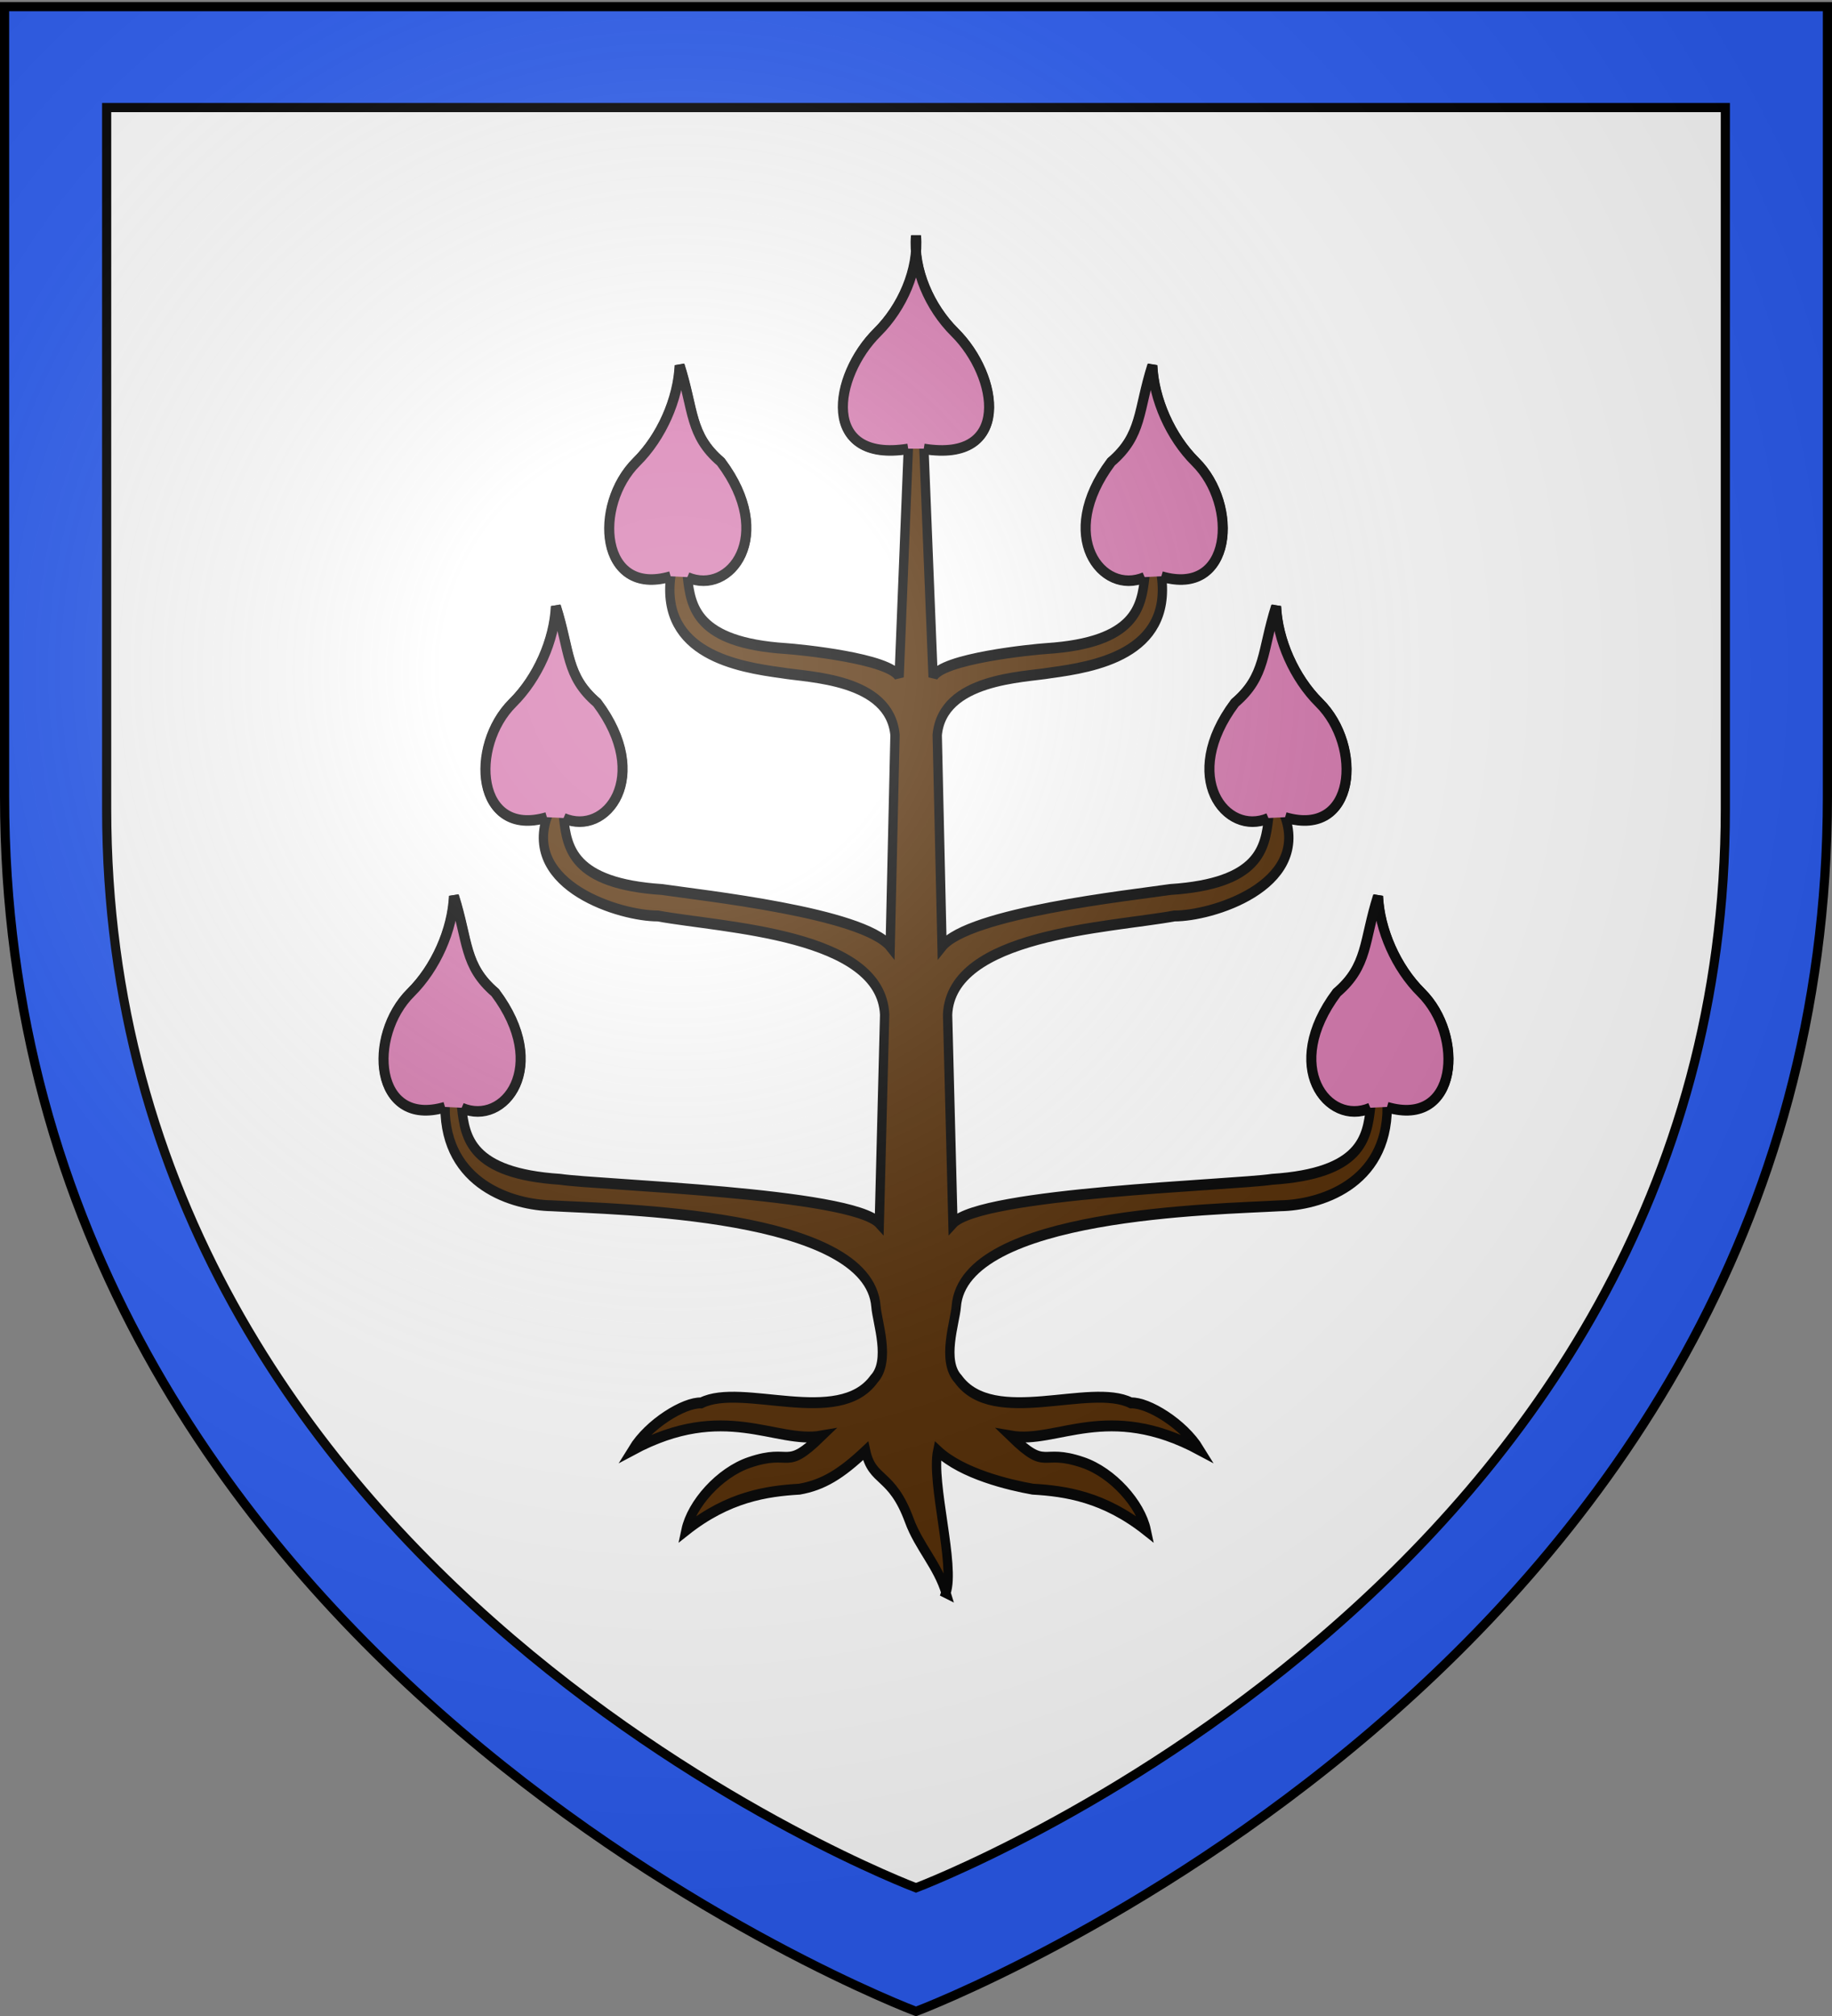 <svg xmlns="http://www.w3.org/2000/svg" xmlns:xlink="http://www.w3.org/1999/xlink" width="600" height="660" version="1.0"><rect width="100%" height="100%" fill="#808080" stroke="none"/><desc>Flag of Canton of Valais (Wallis)</desc><defs><g id="c"><path id="b" d="M0 0v1h.5z" transform="rotate(18 3.157 -.5)"/><use xlink:href="#b" width="810" height="540" transform="scale(-1 1)"/></g><g id="d"><use xlink:href="#c" width="810" height="540" transform="rotate(72)"/><use xlink:href="#c" width="810" height="540" transform="rotate(144)"/></g><g id="g"><path id="f" d="M0 0v1h.5z" transform="rotate(18 3.157 -.5)"/><use xlink:href="#f" width="810" height="540" transform="scale(-1 1)"/></g><g id="h"><use xlink:href="#g" width="810" height="540" transform="rotate(72)"/><use xlink:href="#g" width="810" height="540" transform="rotate(144)"/></g><radialGradient xlink:href="#a" id="i" cx="221.445" cy="226.331" r="300" fx="221.445" fy="226.331" gradientTransform="matrix(1.353 0 0 1.349 -77.63 -85.747)" gradientUnits="userSpaceOnUse"/><linearGradient id="a"><stop offset="0" style="stop-color:white;stop-opacity:.314"/><stop offset=".19" style="stop-color:white;stop-opacity:.251"/><stop offset=".6" style="stop-color:#6b6b6b;stop-opacity:.125"/><stop offset="1" style="stop-color:black;stop-opacity:.125"/></linearGradient><path id="e" d="M2.922 27.673c0-5.952 2.317-9.844 5.579-11.013 1.448-.519 3.307-.273 5.018 1.447 2.119 2.129 2.736 7.993-3.483 9.121.658-.956.619-3.081-.714-3.787-.99-.524-2.113-.253-2.676.123-.824.552-1.729 2.106-1.679 4.108z"/></defs><g style="display:inline"><path d="M300 658.5s298.5-112.32 298.5-397.772V2.176H1.5v258.552C1.5 546.18 300 658.5 300 658.5" style="fill:#2b5df2;fill-opacity:1;fill-rule:evenodd;stroke:none;stroke-width:1px;stroke-linecap:butt;stroke-linejoin:miter;stroke-opacity:1"/><path d="M300 618.032s265.068-99.74 265.068-353.221V35.217H34.932V264.81C34.932 518.29 300 618.032 300 618.032z" style="fill:#fff;fill-opacity:1;fill-rule:evenodd;stroke:#000;stroke-opacity:1;stroke-width:3"/></g><g style="display:inline"><g style="stroke:#000;stroke-width:4.573;stroke-miterlimit:4;stroke-opacity:1;stroke-dasharray:none;display:inline"><path d="M323.108 568.299c-4.02-11.475-13.297-19.311-18.006-30.273-8.706-20.27-18.187-15.89-21.472-29.186-11.978 9.638-20.745 14.296-32.443 16.068-16.093.805-34.934 3.15-55.746 17.244 2.717-10.904 16.364-24.16 31.174-28.455 21.055-6.105 17.023 4.08 35.3-11.064-22.551 3.372-47.551-14.9-92.655 5.791 7.749-10.797 25.199-19.958 33.663-19.66 20.113-8.662 67.45 10.53 84.838-10.012 8.32-7.645 1.558-23.758.957-30.415-3.55-39.364-127.968-40.656-159.175-42.223-18.785-.285-52.406-8.69-52.424-41.36-34.967 8.752-38.137-29.836-16.805-47.9 12.317-10.43 20.48-26.363 21.216-40.529 7.066 18.953 4.853 29.229 20.282 40.53 27.115 30.89 4.705 55.996-16.501 48.247 1.729 12.399 4.224 27.473 48.291 29.924 19.685 2.495 143.204 5.64 156.757 18.439l2.627-87.453c-1.714-34.024-78.973-36.32-111.367-41.377-18.406.07-65.794-12.476-54.453-41.36-34.968 8.752-38.137-29.836-16.806-47.9 12.318-10.43 20.481-26.363 21.217-40.529 7.066 18.953 4.852 29.229 20.281 40.53 27.115 30.89 4.706 55.996-16.5 48.247 1.728 12.399 4.223 27.473 48.29 29.924 19.686 2.495 98.952 9.734 112.063 23.881l2.365-88.636c-2.593-23.844-42.498-24.129-55.67-26.078-21.251-2.472-59.478-7.774-54.453-40.445-34.967 8.753-38.137-29.835-16.806-47.899 12.318-10.43 20.482-26.363 21.217-40.529 7.066 18.953 4.853 29.229 20.282 40.53 27.114 30.89 4.705 55.996-16.501 48.247 1.729 12.399 4.223 27.472 48.291 29.924 6.36.354 51.922 4.16 55.66 11.973l4.515-95.746c-43.207 5.94-36.977-30.31-15.214-48.74 12.318-10.431 20.498-26.37 19.044-40.537-1.455 14.167 6.725 30.106 19.043 40.537 21.763 18.43 27.993 54.68-15.213 48.74l4.514 95.746c3.739-7.813 49.3-11.62 55.66-11.973 44.068-2.452 46.563-17.525 48.292-29.924-21.207 7.749-43.616-17.356-16.501-48.248 15.429-11.3 13.216-21.576 20.281-40.529.736 14.166 8.9 30.098 21.217 40.53 21.331 18.063 18.162 56.651-16.806 47.898 5.026 32.67-33.201 37.973-54.453 40.445-13.172 1.95-53.076 2.234-55.67 26.078l2.365 88.636c13.111-14.147 92.378-21.386 112.063-23.881 44.068-2.452 46.562-17.525 48.291-29.924-21.206 7.749-43.616-17.356-16.5-48.248 15.428-11.3 13.215-21.576 20.28-40.529.736 14.166 8.9 30.098 21.218 40.53 21.33 18.063 18.161 56.651-16.806 47.898 11.34 28.885-36.048 41.43-54.454 41.36-32.394 5.059-109.653 7.354-111.367 41.378l2.628 87.453c13.552-12.8 137.071-15.944 156.756-18.439 44.068-2.451 46.563-17.525 48.292-29.924-21.207 7.749-43.616-17.356-16.501-48.248 15.429-11.3 13.215-21.576 20.281-40.529.736 14.166 8.9 30.098 21.217 40.53 21.331 18.063 18.162 56.651-16.806 47.898-.018 32.671-33.639 41.076-52.424 41.36-31.207 1.568-155.625 2.86-159.175 42.224-.6 6.657-7.362 22.77.957 30.415 17.388 20.542 64.725 1.35 84.839 10.011 8.464-.297 25.914 8.864 33.663 19.661-45.104-20.691-70.104-2.42-92.655-5.79 18.276 15.142 14.244 4.958 35.3 11.063 14.81 4.295 28.457 17.551 31.173 28.455-20.812-14.095-39.653-16.44-55.745-17.244-11.699-1.772-34.673-6.43-46.65-16.068-3.286 13.296 8.71 48.321 4.063 59.459z" style="fill:#502800;fill-opacity:1;fill-rule:evenodd;stroke:#000;stroke-width:4.573;stroke-linecap:butt;stroke-linejoin:miter;stroke-miterlimit:4;stroke-opacity:1;stroke-dasharray:none;display:inline" transform="matrix(.667 0 0 .781 94.309 77.57)"/></g><path d="M366.878 126.963c-12.857 5.501-26.442-12.32-10.004-34.25 9.354-8.021 8.012-15.316 12.296-28.77.446 10.056 5.395 21.366 12.862 28.77 12.932 12.824 11.01 40.216-10.188 34.003m-75.368-37.979c-26.193 4.217-22.417-21.516-9.223-34.599 7.468-7.405 12.427-18.72 11.545-28.776-.881 10.057 4.078 21.371 11.545 28.776 13.194 13.083 16.971 38.816-9.223 34.6m102.61 109.926c-12.856 5.5-26.442-12.32-10.004-34.25 9.354-8.022 8.012-15.316 12.296-28.77.446 10.056 5.395 21.366 12.863 28.77 12.932 12.823 11.01 40.216-10.189 34.003m-182.943-71.7c-21.2 6.212-23.12-21.18-10.189-34.003 7.468-7.405 12.417-18.715 12.863-28.771 4.284 13.454 2.942 20.749 12.296 28.77 16.438 21.93 2.852 39.751-10.004 34.25M434.071 284.9c-12.857 5.5-26.442-12.32-10.004-34.25 9.354-8.022 8.012-15.316 12.296-28.77.446 10.056 5.395 21.366 12.862 28.77 12.932 12.823 11.01 40.216-10.188 34.003M188.9 198.417c-21.2 6.213-23.12-21.18-10.189-34.002 7.468-7.405 12.417-18.715 12.863-28.771 4.283 13.454 2.942 20.748 12.295 28.77 16.439 21.93 2.853 39.75-10.003 34.25m-35.307 85.988c-21.199 6.213-23.12-21.18-10.188-34.003 7.467-7.404 12.416-18.714 12.862-28.77 4.284 13.454 2.942 20.748 12.296 28.77 16.438 21.93 2.853 39.75-10.004 34.25" style="fill:#d576ad;fill-opacity:1;fill-rule:evenodd;stroke:#000;stroke-width:3;stroke-linecap:butt;stroke-linejoin:miter;stroke-miterlimit:4;stroke-opacity:1;stroke-dasharray:none;display:inline" transform="matrix(1.1 0 0 1.1 -28.678 49.274)"/></g><path d="M300 658.5s298.5-112.32 298.5-397.772V2.176H1.5v258.552C1.5 546.18 300 658.5 300 658.5" style="opacity:1;fill:url(#i);fill-opacity:1;fill-rule:evenodd;stroke:none;stroke-width:1px;stroke-linecap:butt;stroke-linejoin:miter;stroke-opacity:1"/><path d="M300 658.5S1.5 546.18 1.5 260.728V2.176h597v258.552C598.5 546.18 300 658.5 300 658.5z" style="opacity:1;fill:none;fill-opacity:1;fill-rule:evenodd;stroke:#000;stroke-width:3;stroke-linecap:butt;stroke-linejoin:miter;stroke-miterlimit:4;stroke-dasharray:none;stroke-opacity:1"/></svg>
